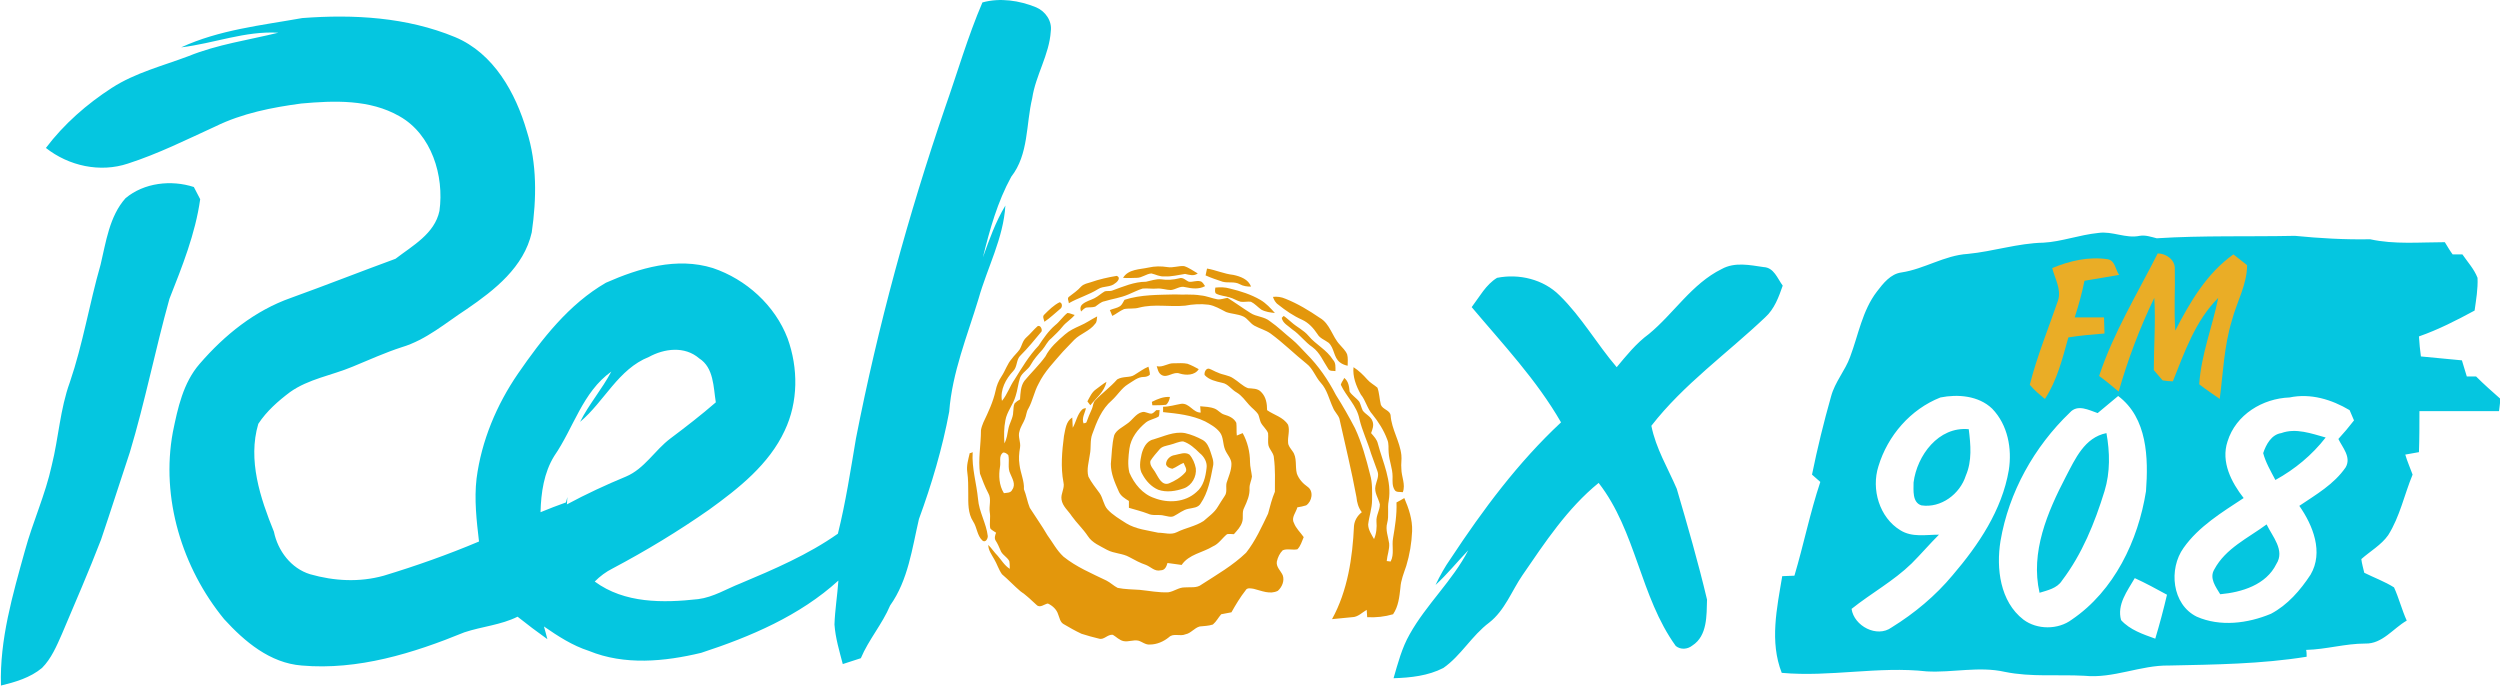 <?xml version="1.0" encoding="utf-8"?>
<!-- Generator: Adobe Illustrator 24.2.1, SVG Export Plug-In . SVG Version: 6.00 Build 0)  -->
<svg version="1.1" id="_x31_" xmlns="http://www.w3.org/2000/svg" xmlns:xlink="http://www.w3.org/1999/xlink" x="0px" y="0px"
	 viewBox="0 0 512 140.4" style="enable-background:new 0 0 512 140.4;" xml:space="preserve">
<style type="text/css">
	.st0{fill-rule:evenodd;clip-rule:evenodd;fill:#05C6E0;}
	.st1{fill-rule:evenodd;clip-rule:evenodd;fill:#EAAD26;}
	.st2{fill-rule:evenodd;clip-rule:evenodd;fill:#E3970C;}
</style>
<g>
	<path class="st0" d="M453.5,116.6c2.3-4.3,6.9-6.4,10.7-9.2c1.2,2.5,3.8,5.3,2,8.1c-2.1,4.3-7.1,5.8-11.5,6.2
		C453.8,120.2,452.4,118.4,453.5,116.6L453.5,116.6z M423.1,97.6c1.9-3.6,3.8-8,8.3-8.9c0.7,3.9,0.8,8-0.4,11.9
		c-2,6.5-4.6,12.9-8.7,18.3c-1,1.6-3,2-4.6,2.5C415.8,113.1,419.3,104.9,423.1,97.6L423.1,97.6z M463.5,92.8
		c0.6-1.8,1.7-3.8,3.7-4.1c3-1.1,6.2,0.1,9.1,0.9c-2.8,3.6-6.3,6.5-10.3,8.7C465,96.4,464,94.7,463.5,92.8L463.5,92.8z M391.9,98.8
		c0.7-5.5,5.1-11.5,11.3-10.9c0.4,3.2,0.7,6.5-0.6,9.5c-1.2,3.8-5.1,6.7-9.1,6.1C391.6,102.9,391.9,100.4,391.9,98.8L391.9,98.8z
		 M352.6,55.1c2.7-1.5,5.8-0.8,8.6-0.4c2.1,0.1,2.8,2.3,3.9,3.8c-0.8,2.3-1.7,4.8-3.6,6.5c-7.8,7.4-16.7,13.7-23.3,22.2
		c0.9,4.6,3.4,8.7,5.2,12.9c2.2,7.5,4.4,15.1,6.2,22.7c-0.1,3.2,0.1,7.4-3,9.4c-1,0.8-2.4,0.9-3.4,0.1c-7.3-10.1-8.1-23.5-15.8-33.4
		c-6.4,5.2-11,12.2-15.6,18.9c-2.2,3.2-3.6,7.2-6.8,9.7c-3.6,2.7-5.8,6.8-9.4,9.3c-3.1,1.6-6.7,2-10.2,2.1c0.9-3.1,1.7-6.2,3.3-9
		c3.4-6.1,8.8-11,12-17.2c-2.3,2.4-4.3,4.9-6.7,7.1c0.9-1.9,1.9-3.7,3.1-5.4c6.6-10,13.8-19.7,22.6-27.9c-5-8.7-11.9-16-18.3-23.6
		c1.6-2.1,2.9-4.6,5.2-6c4.5-0.9,9.5,0.3,12.8,3.6c4.5,4.4,7.6,9.9,11.7,14.7c2-2.4,4-4.9,6.6-6.8C342.8,64.2,346.5,58.1,352.6,55.1
		L352.6,55.1z M434.4,127c1.8,2,4.5,2.9,7,3.8c0.9-3,1.7-6,2.4-9c-2.2-1.2-4.4-2.4-6.6-3.4C435.7,121,433.5,123.8,434.4,127
		L434.4,127z M429.6,84.6c-1.8-0.6-4.1-1.9-5.7-0.1c-7.3,7-12.5,16.3-14.2,26.3c-0.9,5.6-0.1,12.4,4.7,16.1c2.8,2.1,7.1,2.1,9.9,0
		c8.7-5.9,13.6-16.2,15.2-26.3c0.5-6.8,0.3-15-5.7-19.5C432.4,82.3,431,83.4,429.6,84.6L429.6,84.6z M456.2,90.4
		c-1.4,4.2,0.8,8.4,3.3,11.6c-4.4,2.9-9.2,5.8-12.3,10.2c-3.1,4.3-2.4,11.6,2.7,14.1c4.8,2.1,10.4,1.4,15.2-0.6c3.4-1.8,6-4.8,8.1-8
		c2.7-4.6,0.5-10.1-2.3-14.1c3.4-2.3,7.1-4.4,9.5-7.9c1.2-2.1-0.7-4.1-1.5-5.8c1.1-1.2,2.2-2.5,3.2-3.8c-0.2-0.5-0.7-1.6-0.9-2.1
		c-3.7-2.2-8-3.5-12.3-2.6C463.4,81.6,457.9,84.9,456.2,90.4L456.2,90.4z M397.4,81.4c-6.1,2.4-10.8,7.8-12.7,14.1
		c-1.5,4.7,0.2,10.5,4.5,13.1c2.4,1.5,5.2,0.9,7.9,0.9c-1.9,1.9-3.7,4-5.6,5.9c-3.7,3.6-8.3,6.1-12.3,9.3c0.5,3.5,5.2,6,8.2,3.8
		c4.7-2.9,9-6.5,12.5-10.7c5.3-6.2,10.1-13.3,11.5-21.5c0.7-4.4-0.2-9.3-3.4-12.6C405.2,81,400.9,80.7,397.4,81.4L397.4,81.4z
		 M418.5,49.7c-5.2,0.1-10.3,1.8-15.5,2.3c-4.8,0.3-8.9,3.1-13.6,3.8c-2.2,0.3-3.7,2.2-5,3.9c-3,3.9-3.8,8.9-5.5,13.4
		c-1,2.8-3.1,5.1-3.9,8.1c-1.5,5.3-2.8,10.6-3.9,16c0.4,0.4,1.3,1.1,1.7,1.5c-2.1,6.3-3.4,12.8-5.3,19.2c-0.6,0-1.9,0.1-2.5,0.1
		c-1.1,6.6-2.6,13.4-0.1,19.8c9.9,0.9,19.8-1.4,29.7-0.3c5.3,0.3,10.7-1.1,16,0.1c5.4,1.1,10.8,0.5,16.3,0.8
		c5.9,0.6,11.5-2.2,17.3-2.1c9.4-0.2,18.9-0.3,28.2-1.8c0-0.4,0-1-0.1-1.4c4.1-0.1,8-1.3,12.1-1.3c3.5,0.1,5.7-3.1,8.5-4.7
		c-1-2.2-1.6-4.6-2.6-6.8c-1.9-1.2-4.1-2-6.1-3c-0.2-0.9-0.5-1.9-0.6-2.8c1.8-1.6,4.1-2.9,5.5-4.9c2.4-3.8,3.3-8.3,5-12.4
		c-0.5-1.4-1.1-2.7-1.5-4.1c0.7-0.1,2.1-0.4,2.8-0.5c0.1-2.8,0.1-5.6,0.1-8.4c5.4,0,10.9,0,16.3,0c0.1-0.6,0.2-1.8,0.3-2.5
		c-1.7-1.5-3.4-3-5-4.6c-0.5,0-1.5,0-1.9,0c-0.3-1.1-0.7-2.2-1-3.3c-2.8-0.3-5.6-0.5-8.4-0.8c-0.2-1.4-0.3-2.7-0.4-4.1
		c4-1.4,7.7-3.3,11.4-5.3c0.3-2.2,0.7-4.4,0.6-6.7c-0.7-1.8-2-3.2-3.1-4.8c-0.5,0-1.5,0-2,0c-0.6-0.8-1.1-1.7-1.6-2.5
		c-5.1,0-10.3,0.5-15.3-0.6c-5.2,0.1-10.3-0.2-15.4-0.7c-9.4,0.2-18.9-0.1-28.3,0.5c-1.2-0.3-2.3-0.7-3.5-0.5
		c-2.8,0.6-5.6-1-8.4-0.6C425.8,48.1,422.2,49.5,418.5,49.7L418.5,49.7z M25.7,40.6c3.8-3.2,9.4-3.8,14-2.3c0.3,0.6,1,1.9,1.3,2.5
		c-1,7.1-3.7,13.8-6.3,20.4c-2.9,10.4-5,21.1-8.1,31.4c-2,6-3.9,12-5.9,17.9c-2.5,6.5-5.3,12.9-8,19.3c-1.1,2.5-2.2,5.1-4.1,7
		c-2.4,2-5.5,2.9-8.4,3.6c-0.3-9.4,2.4-18.6,4.9-27.6c1.6-5.9,4.2-11.5,5.5-17.5c1.4-5.6,1.7-11.5,3.7-17c2.7-7.9,4-16.1,6.3-24.1
		C21.7,49.6,22.4,44.3,25.7,40.6L25.7,40.6z M132.9,73.1c-6.3,2.5-9.1,9.1-14.1,13.3c1.8-3.6,4.5-6.7,6.4-10.3
		c-5.9,4.2-7.7,11.5-11.7,17.3c-2.1,3.4-2.7,7.5-2.8,11.5c1.7-0.7,3.5-1.4,5.2-2c0.1-0.3,0.2-0.8,0.3-1.1l-0.1,1.5
		c3.9-2.1,8-4,12.1-5.7c3.8-1.6,5.9-5.4,9.1-7.8c3.2-2.4,6.3-4.8,9.3-7.4c-0.5-3.1-0.4-7.1-3.4-9C140.2,70.8,136,71.4,132.9,73.1
		L132.9,73.1z M201.2,0.5c-3,7-5.1,14.3-7.6,21.4c-7.6,22.2-13.8,44.9-18.3,67.9c-1.1,6.5-2.1,13.1-3.7,19.5
		c-6.1,4.3-13.1,7.3-20,10.2c-2.8,1.1-5.5,2.8-8.6,3.2c-7.2,0.8-15.1,0.9-21.2-3.6c1.1-1.1,2.3-2,3.7-2.7c6.8-3.6,13.4-7.6,19.7-12
		c6.1-4.4,12.3-9.3,15.5-16.2c2.8-5.9,2.8-12.8,0.6-18.9c-2.6-6.8-8.5-12.1-15.3-14.4c-7.4-2.3-15.1,0-21.9,3
		c-7.6,4.4-13.1,11.5-18,18.6c-4.4,6.4-7.5,13.8-8.5,21.5c-0.5,4.3,0,8.6,0.5,12.9c-6.4,2.7-12.9,5-19.5,7c-5,1.4-10.2,1.1-15.1-0.3
		c-3.9-1.2-6.6-4.8-7.4-8.7c-2.8-6.9-5.4-14.7-3.2-22.1c1.7-2.6,4.1-4.7,6.5-6.5c3.8-2.7,8.5-3.4,12.8-5.2c3.4-1.4,6.7-2.9,10.1-4
		c5-1.5,9-5,13.3-7.8c5.7-3.9,11.7-8.6,13.3-15.7c1-6.9,1.1-14.1-1-20.7c-2.3-7.9-6.8-16-14.7-19.3c-9.9-4.1-20.8-4.7-31.3-3.9
		c-8.4,1.5-17,2.4-24.8,6c6.7-0.8,13.1-3.4,19.9-3c-6.1,1.5-12.5,2.4-18.4,4.8c-5.3,2-10.9,3.4-15.7,6.5c-5.1,3.3-9.8,7.4-13.5,12.3
		c4.7,3.7,11.1,5.1,16.8,3.2c6.2-2,12-4.9,17.9-7.6c5.5-2.7,11.6-3.9,17.6-4.7c6.7-0.6,14-0.9,20.1,2.6c6.6,3.7,9.2,12.2,8.2,19.4
		C89,47.9,84.5,50.3,81,53c-7.1,2.6-14.2,5.4-21.4,8c-7.4,2.6-13.6,7.6-18.7,13.5c-3.4,3.9-4.5,9.1-5.5,14
		c-2.5,13.5,1.9,27.8,10.5,38.3c4.2,4.6,9.4,9,15.9,9.5c11.5,1,22.8-2.5,33.3-6.8c3.6-1.2,7.5-1.5,10.9-3.2c2,1.6,4,3.1,6.1,4.6
		c-0.2-0.7-0.5-2-0.7-2.6c2.9,2,5.8,3.9,9.2,5c7.3,3,15.5,2.2,23,0.4c10.1-3.3,20.2-7.6,28.1-14.8c-0.2,3-0.7,6-0.8,9
		c0.2,2.8,1,5.4,1.7,8.1c1.2-0.4,2.5-0.8,3.7-1.2c1.6-3.8,4.4-7,6-10.8c3.7-5.2,4.5-11.7,5.9-17.7c2.6-7.1,4.8-14.5,6.2-22
		c0.6-8,3.7-15.5,6-23.1c1.8-6.4,5.1-12.4,5.5-19.1c-2,3.3-3.3,7-4.6,10.6c1.4-5.7,3-11.4,5.8-16.5c3.6-4.6,3-10.7,4.3-16.1
		c0.7-4.7,3.5-8.9,3.8-13.7c0.3-2.1-1.1-4.1-3-4.9C208.8,0.1,204.8-0.5,201.2,0.5z"/>
	<path class="st1" d="M420.3,54.9c3.6-1.5,7.5-2.4,11.4-1.8c1.5,0.3,1.5,2.1,2.3,3.2c-2.4,0.4-4.8,0.8-7.1,1.2c-0.5,2.5-1.2,5-2,7.5
		c2,0,4,0,6,0c0,1.1,0.1,2.2,0.1,3.3c-2.5,0.2-4.9,0.4-7.4,0.8c-1.2,4.3-2.3,8.8-4.8,12.6c-1.1-0.9-2.2-1.8-3.1-2.9
		c1.5-5.9,3.8-11.5,5.8-17.3C422.2,59.2,420.8,57,420.3,54.9z"/>
	<path class="st1" d="M441.9,51.9c1.7,0,3.6,1.3,3.5,3.2c0.1,4.2-0.2,8.4,0.1,12.6c3-5.8,6.4-11.7,11.9-15.6
		c0.9,0.7,1.9,1.5,2.8,2.2c0,4-2.1,7.5-3.1,11.3c-1.6,5.2-1.8,10.7-2.5,16.1c-1.4-1-2.8-1.9-4.2-3c0.4-6.1,2.7-11.8,3.9-17.7
		c-4.7,4.7-6.9,11.1-9.3,17.1c-0.5,0-1.6-0.1-2.1-0.2c-0.6-0.7-1.2-1.4-1.8-2.1c0-4.9,0.4-9.9,0.1-14.8c-3,6.2-5.4,12.6-7.3,19.2
		c-1.3-1.1-2.6-2.2-4-3.2C432.8,68.2,437.7,60.2,441.9,51.9z"/>
	<path class="st2" d="M235.2,54.8c1.3-0.3,2.6-0.3,3.9-0.1c1.1,0.2,2.3-0.3,3.4-0.2c1,0.3,1.9,1,2.8,1.5c-0.8,0.6-1.7,0.3-2.6,0.1
		c-1.4,0.2-2.8,0.6-4.2,0.5c-1,0.1-1.8-0.4-2.7-0.6c-1.1,0.1-1.9,0.9-3,0.9c-0.9,0-1.8,0.1-2.8,0C231.1,55.1,233.4,55.2,235.2,54.8
		L235.2,54.8z M247.2,55c1.8,0.3,3.5,1.1,5.4,1.3c1.4,0.3,3.1,0.9,3.6,2.4c-0.8,0-1.6-0.1-2.3-0.5c-1.1-0.6-2.4-0.2-3.5-0.5
		c-1.2-0.4-2.4-0.8-3.5-1.3C247,55.9,247.1,55.4,247.2,55L247.2,55z M223.4,57.8c1.7-0.6,3.5-1,5.3-1.3c0.9,0.3,0.2,1.2-0.3,1.5
		c-1,0.9-2.4,0.5-3.5,1.2c-1.9,1.2-4.1,1.8-6,2.9c0-0.4-0.4-1,0-1.3c0.9-0.7,1.8-1.3,2.5-2.1C222,58.1,222.8,58,223.4,57.8
		L223.4,57.8z M241.5,57c-1.2,0.3-2.5,0.4-3.7,0.2c-1.1-0.1-2.1,0.3-3.1,0.5c-2.4,0-4.7,1-6.9,1.8c-0.5,0.2-1.1,0-1.6,0.2
		c-0.7,0.4-1.3,1-2.1,1.4c-0.8,0.4-1.7,0.6-2.4,1.2c-0.5,0.4-0.5,1-0.3,1.5c0.3-0.3,0.6-0.6,1-0.8c0.6-0.1,1.3,0,1.9-0.2
		c0.6-0.4,1.2-1,1.9-1.1c1.6-0.5,3.3-0.7,4.9-1.4c1-0.4,1.9-0.9,2.9-1.2c1-0.1,2,0.1,2.9,0c1-0.1,2,0.3,2.9,0.3
		c1-0.1,1.9-0.9,2.9-0.6c1.4,0.3,2.8,0.5,4.1-0.2c-0.3-0.4-0.5-0.9-1-1c-0.8-0.2-1.5,0.2-2.3,0.1C242.9,57.5,242.3,56.7,241.5,57
		L241.5,57z M248.9,58.9c1-0.1,2-0.1,3,0.2c2.1,0.5,4.3,1.2,6.2,2.3c1.2,0.7,2.1,1.7,3,2.7c-0.9-0.1-1.9-0.2-2.8-0.7
		c-0.7-0.5-1.3-1.2-2.1-1.6c-0.7-0.1-1.4,0.1-2.1,0c-0.8-0.2-1.5-0.7-2.3-0.9c-0.9-0.3-1.9-0.3-2.8-0.8
		C248.7,59.7,248.9,59.2,248.9,58.9L248.9,58.9z M230.3,61.4c-0.3,0.5-0.5,1-0.9,1.3c-0.6,0.4-1.4,0.5-2.1,0.8
		c0.2,0.4,0.3,0.8,0.5,1.2c0.8-0.4,1.5-1,2.4-1.4c1-0.2,2.1,0,3.1-0.3c3.1-0.8,6.2-0.1,9.4-0.4c1.6-0.3,3.2-0.4,4.8-0.2
		c1.3,0.2,2.4,0.9,3.6,1.5c1.1,0.4,2.4,0.4,3.5,0.9c0.9,0.4,1.4,1.4,2.3,1.9c1.1,0.6,2.3,0.9,3.3,1.6c2.6,1.9,4.9,4.2,7.4,6.2
		c1.3,1,1.8,2.7,2.9,3.9c1.3,1.4,1.7,3.4,2.5,5.1c0.3,0.8,1,1.4,1.3,2.2c1.2,5.4,2.5,10.7,3.5,16.1c0.1,1.1,0.4,2.2,1.1,3.1
		c-0.9,0.7-1.5,1.7-1.6,2.8c-0.3,6.5-1.3,13.3-4.5,19.1c1.4-0.1,2.7-0.3,4.1-0.4c1.2,0,2.1-1,3-1.5c0,0.5,0.1,1,0.1,1.5
		c1.8,0.1,3.6-0.1,5.3-0.6c1.1-1.6,1.3-3.6,1.5-5.4c0.1-1.6,0.7-3,1.2-4.5c0.7-2.3,1.1-4.7,1.2-7.1c0.1-2.4-0.7-4.7-1.6-6.8
		c-0.5,0.3-1,0.6-1.6,0.9c0.1,2.5-0.3,4.9-0.7,7.3c-0.3,1.6,0.3,3.3-0.5,4.8c-0.2,0-0.6-0.1-0.8-0.1c0.1-1.2,0.6-2.4,0.5-3.6
		c-0.2-1.4-0.8-2.8-0.4-4.2c0.4-1.5,0-3,0.3-4.5c0.7-4.1-1.2-7.9-2.2-11.7c-0.2-0.9-0.8-1.5-1.4-2.2c0.3-0.8,0.6-1.6,0.3-2.4
		c-0.3-1-1.4-1.4-2-2.2c-0.3-0.6-0.4-1.2-0.7-1.8c-0.6-0.8-1.5-1.3-2-2.1c-0.1-1-0.2-2.1-1.1-2.8c-0.2,0.5-0.6,0.9-0.7,1.4
		c1.1,2.4,3.3,4.3,3.8,7c0.6,2.5,1.7,4.7,2.4,7.1c0.4,1.2,0.9,2.4,1.3,3.6c0.4,1-0.2,2-0.4,3c-0.3,1.4,0.6,2.5,0.9,3.8
		c0,1.2-0.8,2.3-0.7,3.5c0.1,1.2,0,2.5-0.5,3.6c-0.5-0.9-1.2-1.9-1.2-3c0.2-1.7,0.8-3.3,0.8-5c0-1.7,0.1-3.5-0.4-5.2
		c-0.8-3.2-1.7-6.5-3.1-9.5c-1.2-2.3-2.5-4.6-3.9-6.8c-1.6-3.1-3.6-6-6-8.4c-1-1-1.9-2.1-3-3c-1.5-1.2-2.9-2.6-4.5-3.7
		c-1.2-1-2.8-0.9-4-1.7c-1.6-1-3.1-2.1-4.7-3.1c-0.7,0.1-1.4,0.4-2.1,0.3c-1.1-0.2-2.2-0.7-3.4-0.8c-1.8-0.3-3.6-0.1-5.3-0.2
		C237.3,60.4,233.7,60.3,230.3,61.4L230.3,61.4z M260.7,60.8c0.2,0.6,0.5,1.2,1.1,1.6c1.5,1.2,3.1,2.3,4.9,3.1
		c1.3,0.6,2.3,1.7,3.1,2.9c0.5,0.9,1.5,1.2,2.3,1.8c1.2,1.1,1,3,2.3,4c0.5,0.4,1.1,0.6,1.6,0.7c0-0.8,0.1-1.6-0.1-2.3
		c-0.3-0.8-1-1.4-1.5-2c-1.6-1.7-2-4.3-4.1-5.5c-2.2-1.5-4.5-2.9-7-3.9C262.4,60.8,261.5,60.7,260.7,60.8L260.7,60.8z M213.9,64.4
		c0.9-0.9,1.9-1.9,3.1-2.5c0.6,0.1,0.6,1,0.2,1.3c-1.1,0.9-2.1,1.9-3.3,2.7C213.8,65.4,213.4,64.8,213.9,64.4L213.9,64.4z
		 M216.1,66.6c0.9-0.7,1.6-1.8,2.5-2.5c0.5,0,1,0.3,1.5,0.4c-0.7,0.9-1.8,1.5-2.5,2.4c-0.7,0.9-1.5,1.6-2.3,2.4
		c-0.8,0.6-1.2,1.6-1.8,2.3c-0.9,1-1.8,2-2.4,3.1c-0.5,1-1.8,1.6-2.2,2.7c-0.4,1.2-0.5,2.5-0.9,3.7c-0.5,1.8-1.8,3.2-2.1,5
		c-0.3,1.5-0.3,3.1-0.2,4.7c0.5-0.9,0.6-1.9,0.8-2.9c0.2-1.2,1-2.3,1-3.5c0.1-0.6,0-1.2,0.3-1.8c0.3-0.3,0.7-0.6,1.1-0.8
		c0.1-1.3,0.1-2.7,0.9-3.8c1.4-1.7,3-3.2,4.3-5c0.9-1.8,2.5-3.2,4-4.5c0.9-0.8,2-1.3,3.1-1.8c1.2-0.5,2.3-1.3,3.5-1.9
		c-0.1,0.5,0,1.1-0.4,1.5c-1.1,1.5-3,2-4.3,3.3c-0.8,0.8-1.5,1.6-2.3,2.4c-1.8,2.1-3.8,4.1-5,6.6c-0.9,1.6-1.2,3.5-2.1,5.1
		c-0.4,0.6-0.4,1.4-0.7,2.1c-0.3,0.8-0.9,1.6-1.1,2.5c-0.4,1.1,0.3,2.2,0.1,3.4c-0.2,1.1-0.3,2.3-0.1,3.5c0.2,1.7,1,3.3,0.9,5
		c0.5,1.2,0.7,2.6,1.2,3.8c1.2,1.9,2.5,3.7,3.6,5.6c1.1,1.5,1.9,3.1,3.3,4.4c2.6,2.1,5.7,3.4,8.8,4.9c0.8,0.4,1.5,1.1,2.3,1.5
		c1.5,0.3,3,0.3,4.5,0.4c2,0.2,3.9,0.6,5.9,0.5c1.2-0.2,2.1-1,3.3-1c1.2-0.1,2.5,0.2,3.5-0.6c3.1-2,6.4-3.9,9.1-6.5
		c1.9-2.4,3.2-5.3,4.5-8c0.4-1.5,0.8-3.1,1.4-4.5c0-2.3,0.1-4.6-0.2-6.9c0-0.9-0.8-1.6-1.1-2.5c-0.2-0.9,0-1.7-0.1-2.6
		c-0.3-0.8-1.1-1.4-1.5-2.2c-0.2-0.5-0.3-1.1-0.5-1.6c-0.5-0.8-1.3-1.3-1.9-2c-0.8-0.9-1.5-1.9-2.5-2.5c-1.1-0.6-1.8-1.8-3-2
		c-1.3-0.3-2.7-0.6-3.6-1.6c-0.1-0.6,0.3-1.4,0.9-1.3c0.6,0.2,1.2,0.6,1.8,0.8c1,0.5,2.2,0.5,3.2,1.2c1,0.6,1.9,1.6,3,2
		c0.9,0.1,2,0,2.7,0.8c1,1,1.2,2.4,1.2,3.7c1.4,1,3.3,1.4,4.3,3c0.4,1.2-0.1,2.4,0,3.6c0,0.7,0.5,1.2,0.9,1.8c1,1.3,0.5,3.1,0.9,4.6
		c0.4,1.1,1.2,2,2.2,2.7c1.3,0.9,0.9,3-0.3,3.8c-0.6,0.2-1.2,0.3-1.8,0.4c-0.3,1.1-1.3,2.1-0.7,3.2c0.4,1.1,1.3,1.9,2,2.9
		c-0.4,0.9-0.6,1.8-1.3,2.5c-1,0.2-2.1-0.2-3,0.2c-0.6,0.6-1,1.4-1.2,2.3c-0.2,1.1,0.8,1.9,1.2,2.8c0.4,1.1-0.1,2.4-1,3.2
		c-1.6,0.8-3.3,0-4.9-0.4c-0.6-0.1-1.4-0.3-1.7,0.3c-1.1,1.4-2,2.9-2.9,4.5c-0.7,0.1-1.4,0.3-2.1,0.4c-0.6,0.7-1,1.5-1.7,2.1
		c-0.9,0.3-1.8,0.3-2.7,0.4c-1.1,0.3-1.8,1.4-2.9,1.6c-1.1,0.5-2.5-0.3-3.4,0.6c-1.1,0.9-2.5,1.5-3.9,1.5c-0.9,0.1-1.6-0.6-2.4-0.8
		c-1-0.2-2,0.3-3,0.1c-0.9-0.2-1.5-0.9-2.2-1.3c-1.1-0.1-1.8,1.1-2.8,0.8c-1.2-0.3-2.4-0.6-3.6-1c-1.3-0.6-2.5-1.3-3.7-2
		c-0.7-0.4-0.8-1.3-1.1-2c-0.3-1-1.2-1.8-2.1-2.2c-0.7,0.1-1.6,1-2.3,0.3c-1.1-1-2.1-2-3.3-2.8c-1.3-1.1-2.5-2.4-3.8-3.5
		c-0.7-1-1-2.1-1.6-3.1c-0.5-0.9-1.2-1.8-1.2-2.9c0.7,0.7,1.2,1.5,1.9,2.2c0.8,0.9,1.4,2,2.5,2.7c0-0.5,0-1.1-0.1-1.6
		c-0.5-0.9-1.5-1.3-1.8-2.2c-0.3-0.7-0.6-1.4-1-2c-0.3-0.5-0.1-1.1,0.1-1.6c-0.4-0.3-0.9-0.5-1.2-0.9c-0.2-1.1,0.1-2.2-0.1-3.3
		c-0.2-1.3,0.4-2.7-0.3-3.9c-0.7-1.3-1.2-2.7-1.7-4c-0.4-3,0.2-5.9,0.2-8.9c0.1-0.6,0.3-1.1,0.5-1.6c1-2.1,2-4.2,2.5-6.5
		c0.2-1,0.6-2,1.2-2.9c0.8-1.2,1.2-2.6,2.1-3.6c0.5-0.7,1.1-1.2,1.6-1.9c0.5-0.8,0.6-1.8,1.4-2.5c0.8-0.7,1.5-1.6,2.3-2.3
		c0.6-0.3,1,0.7,0.8,1.1c-1.4,1.7-2.8,3.4-4.3,4.9c-0.9,0.8-0.6,2.3-1.5,3.2c-1.5,1.6-2.7,3.8-2.3,6.1c1.1-1.3,1.6-3,2.6-4.4
		c1.5-2.4,2.9-4.8,4.9-6.9C213.7,69.3,214.7,67.8,216.1,66.6L216.1,66.6z M205.4,92.7c-0.9,0.7-0.4,1.9-0.6,2.9
		c-0.3,1.8-0.2,3.8,0.8,5.4c0.6-0.1,1.4,0,1.7-0.7c0.8-1.1,0-2.3-0.4-3.3c-0.6-1.2-0.1-2.5-0.4-3.8
		C206.2,92.9,205.8,92.6,205.4,92.7L205.4,92.7z M262.5,65.1c0.1-0.1,0.3-0.3,0.4-0.4c0.6,0.4,1.1,0.9,1.6,1.3
		c1.1,1,2.5,1.6,3.5,2.8c1.5,1.8,3.7,2.8,5,4.9c0.6,0.6,0.5,1.5,0.5,2.3c-0.5-0.1-1.2,0.1-1.5-0.5c-1-1.5-1.7-3.3-3.2-4.4
		c-1.5-1-2.6-2.6-4.1-3.6C263.8,66.7,262.7,66.2,262.5,65.1L262.5,65.1z M236.9,75c1.3,0.3,2.3-0.7,3.6-0.6c0.9,0,1.8-0.1,2.7,0.1
		c0.8,0.3,1.6,0.7,2.3,1.1c-0.8,1.3-2.6,1.3-3.9,0.9c-1.3-0.5-2.5,1-3.7,0.3C237.2,76.4,237.1,75.6,236.9,75L236.9,75z M232.3,76.8
		c1-0.6,1.9-1.3,2.9-1.7c0.1,0.5,0.3,1,0.3,1.6c-0.3,0.4-0.9,0.5-1.3,0.5c-1.2,0-2.2,0.9-3.2,1.5c-1.3,0.8-2.1,2.2-3.3,3.3
		c-2.1,1.8-3.1,4.4-4,6.9c-0.5,1.3-0.2,2.8-0.5,4.2c-0.2,1.5-0.7,3-0.3,4.5c0.6,1.2,1.5,2.3,2.3,3.4c0.7,1,0.8,2.4,1.6,3.3
		c1.1,1.2,2.5,2,3.9,2.9c2,1.2,4.3,1.4,6.5,1.9c1.3,0,2.6,0.5,3.8-0.1c1.8-0.9,3.8-1.2,5.5-2.3c1-0.9,2.2-1.7,2.9-2.9
		c0.4-0.7,0.9-1.4,1.4-2.2c0.6-0.8,0.2-1.8,0.4-2.7c0.4-1.3,1-2.5,1-3.9c0-1.1-0.9-1.9-1.3-2.9c-0.5-1.2-0.3-2.6-1.1-3.6
		c-0.8-1-1.9-1.6-3-2.2c-2.7-1.3-5.7-1.6-8.6-1.9c0-0.3,0-0.7,0-1.1c1.3,0,2.5-0.4,3.7-0.6c1.7-0.2,2.4,1.8,4,1.8
		c0-0.4-0.1-0.9-0.1-1.3c1,0.1,2,0.1,3,0.5c0.7,0.3,1.2,1,1.9,1.2c1,0.3,2,0.7,2.5,1.7c0.1,0.9,0,1.7,0.1,2.6
		c0.4-0.2,0.8-0.3,1.2-0.5c1,1.8,1.5,3.9,1.5,5.9c0,1,0.3,2,0.4,3c-0.1,0.8-0.5,1.5-0.5,2.3c0.1,1.5-0.5,2.8-1.1,4.1
		c-0.5,0.9-0.1,2-0.4,2.9c-0.3,1-1,1.7-1.7,2.5c-0.5,0-0.9-0.1-1.4,0c-1,0.8-1.7,2-2.9,2.5c-2.1,1.3-4.9,1.6-6.4,3.8
		c-1-0.1-1.9-0.3-2.9-0.4c-0.2,0.7-0.5,1.5-1.4,1.5c-1.2,0.3-2-0.7-3-1.1c-1.2-0.4-2.3-1-3.4-1.6c-1.4-0.8-3.1-0.7-4.6-1.5
		c-1.4-0.8-3-1.4-3.9-2.8c-1-1.5-2.3-2.7-3.3-4.1c-0.7-1.1-1.9-2-2.1-3.4c-0.2-1.2,0.7-2.3,0.4-3.5c-0.6-3.1-0.3-6.4,0.1-9.5
		c0.3-1.4,0.4-3,1.7-3.8c0,0.7,0.1,1.4,0.1,2.1c0.7-1.2,0.9-2.7,1.9-3.7c0.2-0.2,0.5-0.3,0.8-0.3c-0.2,1-0.9,2-0.5,3.1
		c0.2,0,0.5-0.1,0.6-0.2c0.3-0.9,0.7-1.8,1.1-2.7c0.3-0.6,0.2-1.3,0.7-1.8c1.4-1.5,3.1-2.7,4.5-4.3C230,77,231.4,77.4,232.3,76.8
		L232.3,76.8z M277.2,75.2c1.1,0.7,2,1.6,2.8,2.5c0.6,0.7,1.4,1.1,2.1,1.7c0.4,1.1,0.4,2.3,0.7,3.5c0.4,1,1.9,1.1,2,2.2
		c0.2,2.8,1.9,5.3,2.2,8.1c0.1,0.9-0.1,1.8,0,2.8c0,1.6,0.9,3.2,0.3,4.8c-0.6-0.1-1.4,0.1-1.7-0.5c-0.5-0.8-0.4-1.8-0.4-2.7
		c0-1.7-0.7-3.2-0.8-4.9c-0.1-0.9,0.1-1.8-0.3-2.7c-0.7-1.9-1.8-3.6-3-5.1c-1.1-1.2-1.4-2.9-2.4-4.1C277.7,79,277,77.1,277.2,75.2
		L277.2,75.2z M224.5,79.7c-0.9,0.6-1.3,1.6-1.8,2.5c0.2,0.3,0.4,0.5,0.6,0.8c1.2-1.5,2.9-2.8,3.3-4.8
		C225.9,78.6,225.2,79.2,224.5,79.7L224.5,79.7z M235.9,82.3c1.2-0.6,2.4-1.1,3.7-1c-0.1,0.6-0.3,1.2-0.8,1.6
		c-0.9,0.1-1.9,0.1-2.8,0.1C236,82.8,235.9,82.4,235.9,82.3L235.9,82.3z M236.8,84c0.2,0,0.5,0,0.7,0c-0.1,0.4,0,0.9-0.2,1.3
		c-0.8,0.5-1.8,0.6-2.6,1.2c-1.7,1.4-3.1,3.2-3.4,5.4c-0.2,1.6-0.4,3.3,0,4.9c1,2.3,2.7,4.4,5.1,5.2c2.8,1.1,6.3,0.9,8.6-1.2
		c1.5-1.2,1.9-3.2,2.1-4.9c0.2-1.2-0.5-2.4-1.4-3.1c-1-1-2.1-2-3.4-2.4c-0.9,0-1.8,0.5-2.7,0.7c-0.7,0.2-1.6,0.3-2.1,0.9
		c-0.7,0.8-1.4,1.6-1.9,2.4c-0.2,1,0.7,1.7,1.1,2.5c0.6,1,1.3,2.6,2.7,2.1c1.2-0.5,2.4-1.2,3.3-2.2c0.6-0.6-0.1-1.4-0.3-2
		c-0.8,0.3-1.5,0.9-2.3,1.2c-0.5-0.1-1.1-0.3-1.3-0.9c0-1,0.9-1.8,1.8-1.9c1-0.2,2.1-0.7,3-0.1c0.7,0.8,1.1,1.8,1.3,2.8
		c0.2,1.7-0.8,3.5-2.4,4.1c-1.7,0.6-3.6,0.9-5.3,0.3c-1.4-0.6-2.5-1.8-3.2-3.1c-0.8-1.2-0.5-2.8-0.2-4.2c0.3-1.2,1-2.7,2.4-3
		c2.1-0.6,4.2-1.7,6.5-1.3c1.3,0.3,2.5,0.8,3.6,1.4c0.9,0.5,1.3,1.5,1.6,2.4c0.3,1,0.8,2,0.5,3.1c-0.5,2.6-1,5.3-2.5,7.5
		c-0.5,0.9-1.6,0.9-2.5,1.1c-1.1,0.2-2,1-3,1.5c-0.6,0.3-1.4,0-2-0.1c-1.1-0.3-2.3,0.1-3.3-0.4c-1.3-0.5-2.6-0.8-3.9-1.2
		c0-0.5,0-0.9,0-1.4c-0.8-0.5-1.7-1-2.1-2c-0.8-1.8-1.6-3.6-1.6-5.6c0.2-2,0.2-4,0.7-5.9c0.5-1.1,1.7-1.6,2.6-2.3
		c1.1-0.7,1.8-2.1,3.1-2.4c0.7-0.2,1.3,0.4,2,0.3C236.2,84.6,236.5,84.3,236.8,84L236.8,84z M198.6,92.8c-0.3,1.3-0.7,2.6-0.5,3.9
		c0.2,1.4,0.2,2.9,0.2,4.4c0,1.9-0.1,4,1,5.7c0.8,1.2,0.8,2.9,1.9,3.9c0.6,0.5,1.1-0.3,1.1-0.9c-0.3-2.6-1.8-5-2-7.6
		c-0.3-3.2-1.3-6.3-1.1-9.6C199,92.7,198.8,92.8,198.6,92.8z"/>
</g>
</svg>
